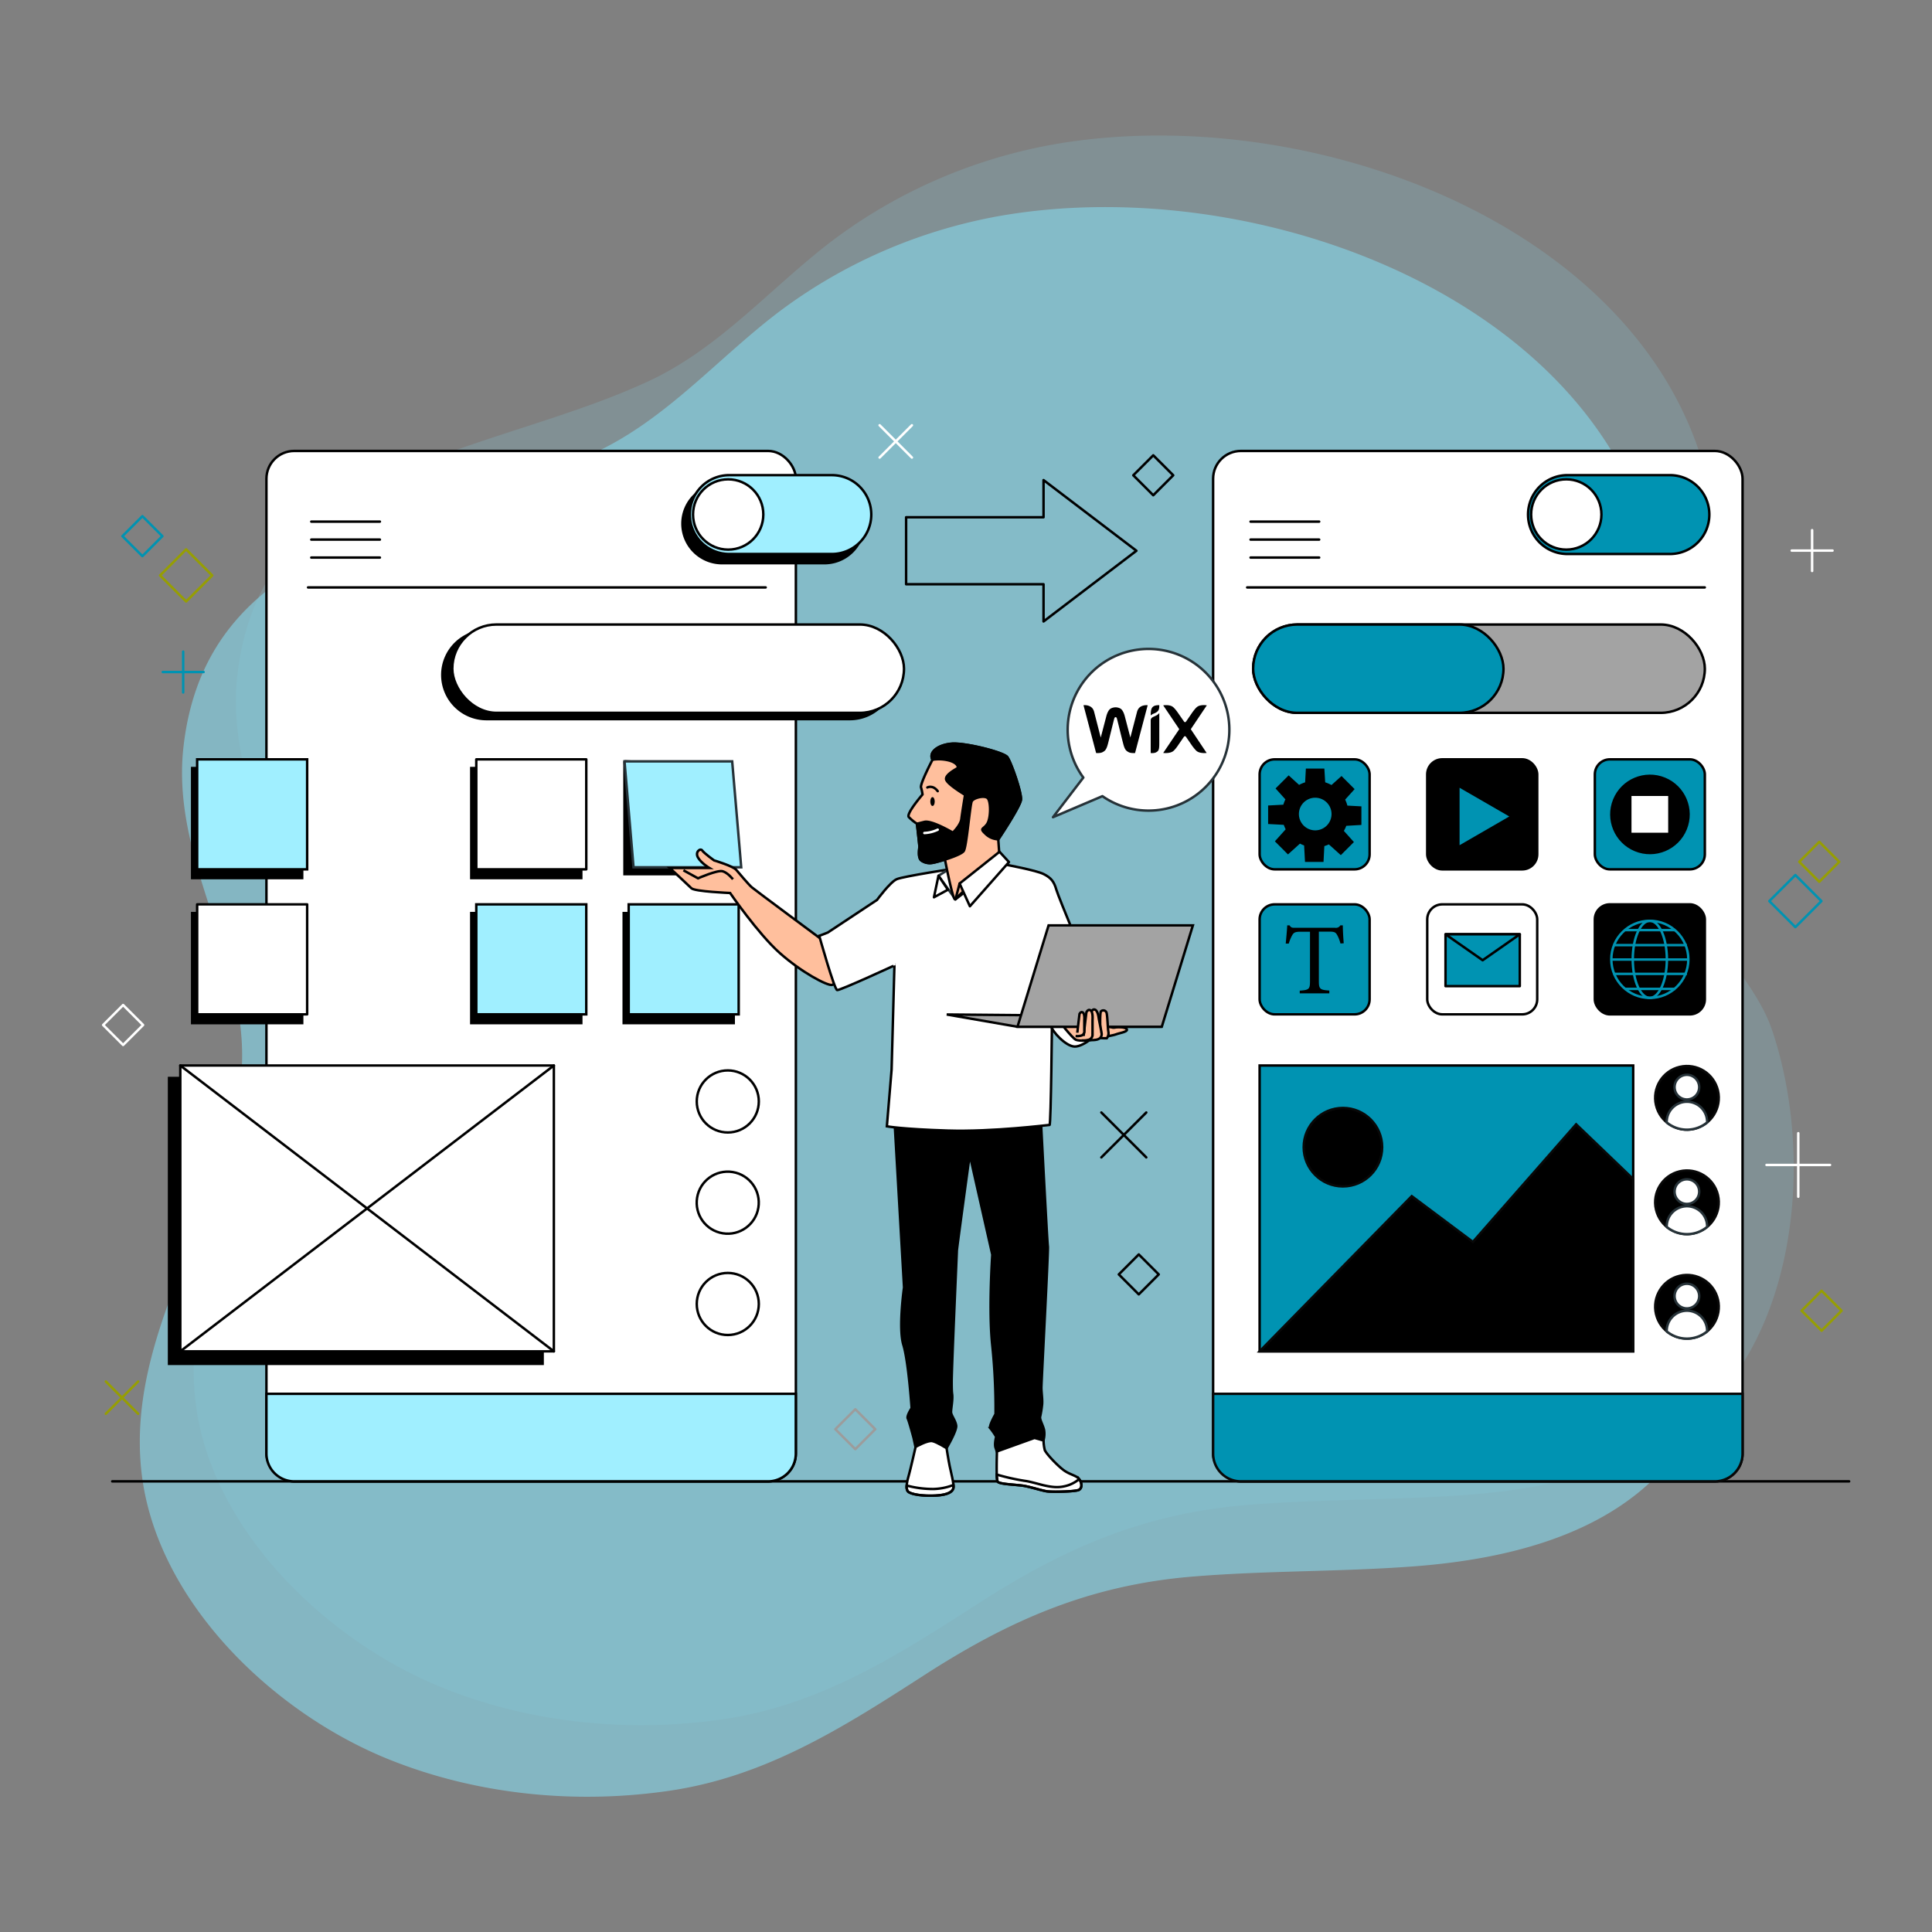 <svg xmlns="http://www.w3.org/2000/svg" xml:space="preserve" width="6811.714" height="6811.713" viewBox="0 0 1802.266 1802.266"><rect x="0" y="0" width="1802.266" height="1802.266" fill="#808080" stroke="none"/><g style="fill:#87cdde"><path d="M1777.864 746.1q-.138-.309-.265-.627c-3.085-8.072.074-16.43.794-24.606 2.315-26.289-28.173-39.767-50.443-35.719a38.9 38.9 0 0 0-16.825 7.589c-4.646 3.659-8.49 8.36-13.917 10.961-12.282 5.882-29.496 6.287-31.281 23.13-.974 9.194 5.39 17.105 4.357 26.128-1.193 10.438-8.657 19.547-7.562 30.47 1.017 10.12 9.917 19.007 18.892 22.711 6.678 2.754 14.144 3.508 21.254 2.442 7.342-1.1 13.229-4.953 19.314-8.996 6.551-4.373 12.658-7.128 20.516-7.797 5.556-.474 11.17-.37 16.743-.794 7.3-.558 15.346-2.542 19.95-8.712 5.519-7.377 6.1-19.13 3.312-27.684-1.034-3.175-3.506-5.543-4.84-8.496" style="fill:#87cdde;fill-opacity:.212;stroke-width:.265" transform="matrix(12.262 0 0 11.901 -20206.258 -8019.08)"></path><path d="M1773.763 751.71q-.137-.31-.264-.628c-3.085-8.072.074-16.43.794-24.606 2.315-26.289-28.173-39.767-50.443-35.719a38.9 38.9 0 0 0-16.825 7.588c-4.646 3.66-8.49 8.361-13.917 10.962-12.282 5.882-29.496 6.287-31.282 23.13-.974 9.194 5.39 17.105 4.358 26.128-1.193 10.437-8.657 19.547-7.562 30.47 1.016 10.12 9.917 19.007 18.891 22.71 6.678 2.755 14.145 3.51 21.254 2.443 7.342-1.1 13.23-4.953 19.315-8.996 6.55-4.373 12.657-7.128 20.516-7.797 5.556-.474 11.17-.37 16.742-.794 7.3-.558 15.346-2.542 19.95-8.713 5.52-7.376 6.101-19.129 3.313-27.683-1.035-3.175-3.506-5.543-4.84-8.496" style="opacity:.7;fill:#87cdde;stroke-width:.265" transform="matrix(12.262 0 0 11.901 -20206.258 -8019.08)"></path></g><path d="M26.63 454.42H731.4" style="fill:none;stroke:#000;stroke-linecap:round;stroke-linejoin:round;stroke-opacity:1" transform="matrix(2.299 0 0 2.299 43.47 337.185)"></path><path d="M702.11 211.48h14.95v14.95h-14.95z" style="fill:none;stroke:#0093b2;stroke-linecap:round;stroke-linejoin:round;stroke-opacity:1" transform="scale(2.299)rotate(-45 896.093 269.466)"></path><path d="M49.14 79.34h14.95v14.95H49.14z" style="fill:none;stroke:#969e02;stroke-linecap:round;stroke-linejoin:round;stroke-opacity:1" transform="scale(2.299)rotate(-45 243.116 137.318)"></path><path d="M437.43 364.71h11.46v11.46h-11.46z" style="fill:none;stroke:#000;stroke-linecap:round;stroke-linejoin:round;stroke-opacity:1" transform="scale(2.299)rotate(-45 629.659 420.947)"></path><path d="M443.31 40.45h11.46v11.46h-11.46z" style="fill:none;stroke:#000;stroke-linecap:round;stroke-linejoin:round;stroke-opacity:1" transform="scale(2.299)rotate(-45 635.546 96.688)"></path><path d="M25.32 263.51h11.46v11.46H25.32z" style="fill:none;stroke:#fff;stroke-linecap:round;stroke-linejoin:round;stroke-opacity:1" transform="scale(2.299)rotate(-45 217.542 319.751)"></path><path d="M33.14 65.15H44.6v11.46H33.14z" style="fill:none;stroke:#0093b2;stroke-linecap:round;stroke-linejoin:round;stroke-opacity:1" transform="scale(2.299)rotate(-45 225.376 121.386)"></path><path d="M322.41 427.52h11.46v11.46h-11.46z" style="fill:none;stroke:#9c9c9c;stroke-linecap:round;stroke-linejoin:round" transform="scale(2.299)rotate(-45 514.645 483.757)"></path><path d="M713.56 197.29h11.46v11.46h-11.46z" style="fill:none;stroke:#969e02;stroke-linecap:round;stroke-linejoin:round;stroke-opacity:1" transform="scale(2.299)rotate(-45 905.787 253.54)"></path><path d="M714.49 379.44h11.46v11.46h-11.46z" style="fill:none;stroke:#969e02;stroke-linecap:round;stroke-linejoin:round;stroke-opacity:1" transform="scale(2.299)rotate(-45 906.722 435.683)"></path><path d="M716.38 68.45v16.57M708.1 76.74h16.57" style="fill:none;stroke:#fff;stroke-linecap:round;stroke-linejoin:round;stroke-opacity:1" transform="matrix(2.299 0 0 2.299 43.47 337.185)"></path><path d="M55.42 117.74v16.57M47.13 126.02H63.7" style="fill:none;stroke:#0093b2;stroke-linecap:round;stroke-linejoin:round;stroke-opacity:1" transform="matrix(2.299 0 0 2.299 43.47 337.185)"></path><path d="M710.76 313.15v25.77M697.87 326.03h25.78" style="fill:none;stroke:#fff;stroke-linecap:round;stroke-linejoin:round;stroke-opacity:1" transform="matrix(2.299 0 0 2.299 43.47 337.185)"></path><path d="m427.98 304.74 18.23 18.22M427.98 322.96l18.23-18.22" style="fill:none;stroke:#000;stroke-linecap:round;stroke-linejoin:round;stroke-opacity:1" transform="matrix(2.299 0 0 2.299 43.47 337.185)"></path><path d="m24.04 413.9 13.1 13.09M24.04 426.99l13.1-13.09" style="fill:none;stroke:#969e02;stroke-linecap:round;stroke-linejoin:round;stroke-opacity:1" transform="matrix(2.299 0 0 2.299 43.47 337.185)"></path><path d="m338.01 25.89 13.1 13.1M338.01 38.99l13.1-13.1" style="fill:none;stroke:#fff;stroke-linecap:round;stroke-linejoin:round;stroke-opacity:1" transform="matrix(2.299 0 0 2.299 43.47 337.185)"></path><path d="M348.76 90.4h55.76v15.1l37.69-28.69-37.69-28.68v15.09h-55.76z" style="fill:none;stroke:#000;stroke-linecap:round;stroke-linejoin:round;stroke-opacity:1" transform="matrix(2.299 0 0 2.299 43.47 337.185)"></path><g transform="matrix(2.299 0 0 2.299 43.47 337.185)"><rect width="214.83" height="418.11" x="473.33" y="36.31" rx="11.27" style="fill:#fff;stroke:#000;stroke-linecap:round;stroke-linejoin:round;stroke-opacity:1"></rect><path d="M473.33 418.9v24.24a11.27 11.27 0 0 0 11.27 11.28h192.29a11.28 11.28 0 0 0 11.27-11.28V418.9Z" style="fill:#0093b2;stroke:#080808;stroke-miterlimit:10;stroke-opacity:1;fill-opacity:1"></path><rect width="44.63" height="44.63" x="560.21" y="161.45" rx="6.1" style="fill:#000;stroke:#000;stroke-miterlimit:10;stroke-opacity:1"></rect><path d="m572.83 197.15 21.68-12.52-21.68-12.52zM658.68 78.13h-41.57a16 16 0 0 1-16-16 16 16 0 0 1 16-16h41.57a16 16 0 0 1 16 16 16 16 0 0 1-16 16z" style="fill:#0093b2;stroke:#000;stroke-miterlimit:10;stroke-opacity:1;fill-opacity:1"></path><circle cx="616.63" cy="62.09" r="14.26" style="fill:#fff;stroke:#000;stroke-linecap:round;stroke-linejoin:round;stroke-opacity:1"></circle><path d="M488.52 64.99h27.84M488.52 72.28h27.84M488.52 79.57h27.84" style="fill:none;stroke:#000;stroke-linecap:round;stroke-linejoin:round;stroke-opacity:1"></path><path d="M492.2 285.68h151.58v115.98H492.2z" style="fill:#0093b2;stroke:#000;stroke-miterlimit:10;stroke-opacity:1;fill-opacity:1"></path><path d="M643.78 401.66v-69.91l-23.15-22.21-41.89 47.72-24.81-18.56-61.73 62.96z" style="fill:#000;stroke:#080808;stroke-miterlimit:10;stroke-opacity:1"></path><circle cx="526" cy="318.82" r="15.91" style="fill:#000;stroke:#080808;stroke-miterlimit:10;stroke-opacity:1"></circle><path d="M487.15 91.69h185.68" style="fill:none;stroke:#000;stroke-linecap:round;stroke-linejoin:round;stroke-opacity:1"></path><circle cx="665.6" cy="298.82" r="12.9" style="fill:#000;stroke:#080808;stroke-linecap:round;stroke-linejoin:round;stroke-opacity:1" transform="rotate(-13.21 665.514 298.792)"></circle><path d="M670.57 294.46a5 5 0 1 0-5 5 5 5 0 0 0 5-5M665.6 300.38a8.21 8.21 0 0 0-8.22 8.21v.19a12.92 12.92 0 0 0 16.41 0v-.19a8.21 8.21 0 0 0-8.19-8.21" style="fill:#fff;stroke:#263238;stroke-linecap:round;stroke-linejoin:round"></path><circle cx="665.6" cy="341.21" r="12.9" style="fill:#000;stroke:#080808;stroke-linecap:round;stroke-linejoin:round;stroke-opacity:1" transform="rotate(-13.21 665.505 341.194)"></circle><path d="M670.57 336.85a5 5 0 1 0-5 5 5 5 0 0 0 5-5M665.6 342.77a8.22 8.22 0 0 0-8.22 8.21v.19a12.92 12.92 0 0 0 16.41 0v-.19a8.22 8.22 0 0 0-8.19-8.21" style="fill:#fff;stroke:#263238;stroke-linecap:round;stroke-linejoin:round"></path><circle cx="665.6" cy="383.6" r="12.9" style="fill:#000;stroke:#080808;stroke-linecap:round;stroke-linejoin:round;stroke-opacity:1" transform="rotate(-13.21 665.501 383.553)"></circle><path d="M670.57 379.24a5 5 0 1 0-5 5 5 5 0 0 0 5-5M665.6 385.16a8.22 8.22 0 0 0-8.22 8.21v.19a12.92 12.92 0 0 0 16.41 0v-.19a8.22 8.22 0 0 0-8.19-8.21" style="fill:#fff;stroke:#263238;stroke-linecap:round;stroke-linejoin:round"></path><rect width="183.28" height="35.84" x="489.57" y="106.74" rx="17.92" style="fill:#a3a3a3;stroke:#000;stroke-miterlimit:10;stroke-opacity:1"></rect><rect width="101.58" height="35.84" x="489.57" y="106.74" rx="17.92" style="fill:#0093b2;stroke:#000;stroke-miterlimit:10;stroke-opacity:1;fill-opacity:1"></rect><rect width="44.63" height="44.63" x="492.2" y="161.45" rx="6.1" style="fill:#0093b2;stroke:#000;stroke-miterlimit:10;stroke-opacity:1;fill-opacity:1"></rect><path d="M533 187.59V181l-5.58-.3a13.2 13.2 0 0 0-1.11-3l3.75-4.16-4.64-4.64-4 3.59a13.5 13.5 0 0 0-3.09-1.34l-.33-5.45h-6.56l-.29 5.46a13 13 0 0 0-3 1.27l-4.15-3.79-4.64 4.64 3.91 4.34a12.7 12.7 0 0 0-1.06 2.71l-6.06.32v6.56l6.23.33a12.2 12.2 0 0 0 1 2.37l-4.3 4.78 4.64 4.65 4.78-4.31a13.5 13.5 0 0 0 2.24 1l.35 6.55h6.56l.33-6.33a12.4 12.4 0 0 0 2.41-.88l4.74 4.26 4.64-4.64-4-4.45a13.2 13.2 0 0 0 1.24-2.6zm-18.23 3.17a7.12 7.12 0 1 1 7.11-7.11 7.12 7.12 0 0 1-7.16 7.11z" style="fill:#000;stroke:#000;stroke-miterlimit:10;stroke-opacity:1"></path><rect width="44.63" height="44.63" x="628.22" y="161.45" rx="6.1" style="fill:#0093b2;stroke:#000;stroke-miterlimit:10;stroke-opacity:1;fill-opacity:1"></rect><circle cx="650.53" cy="183.76" r="15.65" style="fill:#000;stroke:#000;stroke-miterlimit:10;stroke-opacity:1" transform="rotate(-67.72 650.582 183.742)"></circle><path d="M642.59 175.82h15.89v15.89h-15.89z" style="fill:#fff;stroke:#000;stroke-linecap:round;stroke-linejoin:round;stroke-opacity:1"></path><rect width="44.63" height="44.63" x="560.21" y="220.29" rx="6.1" style="fill:#fff;stroke:#000;stroke-linecap:round;stroke-linejoin:round;stroke-opacity:1"></rect><path d="M567.63 232.43h30.14v21.05h-30.14z" style="fill:#0093b2;stroke:#000;stroke-linecap:round;stroke-linejoin:round;stroke-opacity:1;fill-opacity:1"></path><path d="M597.77 232.43h-30.14l15.07 10.53z" style="fill:#0093b2;stroke:#000;stroke-linecap:round;stroke-linejoin:round;stroke-opacity:1;fill-opacity:1"></path><rect width="44.63" height="44.63" x="492.2" y="220.29" rx="6.1" style="fill:#0093b2;stroke:#000;stroke-miterlimit:10;stroke-opacity:1;fill-opacity:1"></rect><path d="M525 236.17a15.2 15.2 0 0 0-1.32-3.42c-.65-1.11-1.07-1.4-3.33-1.4h-4.11v20c0 3.21.33 3.66 4.24 3.91v1.15h-12v-1.11c3.83-.25 4.16-.66 4.16-3.91v-20H509c-2.27 0-2.92.25-3.62 1.49a18 18 0 0 0-1.36 3.33h-1.23c.24-2.51.49-5.1.61-7.41h.95c.62 1 1.07 1 2.22 1h16.29a2.06 2.06 0 0 0 2.1-1h1c0 1.94.17 4.9.37 7.28z" style="fill:#000"></path><rect width="44.63" height="44.63" x="628.22" y="220.29" rx="6.1" style="fill:#000;stroke:#000;stroke-miterlimit:10;stroke-opacity:1"></rect><circle cx="650.53" cy="242.61" r="15.63" style="fill:none;stroke:#0093b2;stroke-miterlimit:10;stroke-opacity:1"></circle><ellipse cx="650.53" cy="242.61" rx="6.92" ry="15.63" style="fill:none;stroke:#0093b2;stroke-miterlimit:10;stroke-opacity:1"></ellipse><path d="M640.43 230.74h20.43M635.74 236.83h29.82M640.43 254.59h20.43M635.74 248.5h29.82M635.23 242.68h30.83" style="fill:none;stroke:#0093b2;stroke-miterlimit:10;stroke-opacity:1"></path></g><g transform="matrix(2.299 0 0 2.299 43.47 337.185)"><rect width="214.83" height="418.11" x="89.2" y="36.31" rx="11.27" style="fill:#fff;stroke:#000;stroke-linecap:round;stroke-linejoin:round;stroke-opacity:1"></rect><path d="M89.2 418.9v24.24a11.28 11.28 0 0 0 11.27 11.28h192.29A11.28 11.28 0 0 0 304 443.14V418.9Z" style="fill:#a0efff;stroke:#000;stroke-miterlimit:10;stroke-opacity:1;fill-opacity:1"></path><path d="M172.32 164.99h44.63v44.63h-44.63zM59.07 164.99h44.63v44.63H59.07zM172.32 223.84h44.63v44.63h-44.63zM234.17 223.84h44.63v44.63h-44.63zM59.07 223.84h44.63v44.63H59.07z" style="fill:#000;stroke:#000;stroke-miterlimit:10;stroke-opacity:1"></path><path d="M174.35 161.45h44.63v44.63h-44.63z" style="fill:#fff;stroke:#000;stroke-linecap:round;stroke-linejoin:round;stroke-opacity:1"></path><path d="M61.09 161.45h44.63v44.63H61.09zM174.35 220.29h44.63v44.63h-44.63zM236.19 220.29h44.63v44.63h-44.63z" style="fill:#a0efff;stroke:#000;stroke-miterlimit:10;stroke-opacity:1;fill-opacity:1"></path><path d="M61.09 220.29h44.63v44.63H61.09z" style="fill:#fff;stroke:#000;stroke-linecap:round;stroke-linejoin:round;stroke-opacity:1"></path><path d="M315.62 49.76h-41.57a16.045 16.045 0 0 0 0 32.09h41.57a16.045 16.045 0 0 0 0-32.09z" style="fill:#000;stroke:#000;stroke-miterlimit:10;stroke-opacity:1"></path><path d="M318.62 78.13h-41.57a16 16 0 0 1-16.05-16 16 16 0 0 1 16.05-16h41.57a16 16 0 0 1 16 16 16 16 0 0 1-16 16z" style="fill:#a0efff;stroke:#000;stroke-miterlimit:10;stroke-opacity:1;fill-opacity:1"></path><circle cx="276.56" cy="62.09" r="14.26" style="fill:#fff;stroke:#000;stroke-linecap:round;stroke-linejoin:round;stroke-opacity:1"></circle><path d="M107.4 64.99h27.84M107.4 72.28h27.84M107.4 79.57h27.84" style="fill:none;stroke:#000;stroke-linecap:round;stroke-linejoin:round;stroke-opacity:1"></path><circle cx="276.4" cy="300.26" r="12.59" style="fill:#fff;stroke:#000;stroke-linecap:round;stroke-linejoin:round;stroke-opacity:1"></circle><circle cx="276.4" cy="341.35" r="12.59" style="fill:#fff;stroke:#000;stroke-linecap:round;stroke-linejoin:round;stroke-opacity:1" transform="rotate(-80.75 276.38 341.353)"></circle><circle cx="276.4" cy="382.44" r="12.59" style="fill:#fff;stroke:#000;stroke-linecap:round;stroke-linejoin:round;stroke-opacity:1"></circle><path d="M106.09 91.69h185.69" style="fill:none;stroke:#000;stroke-linecap:round;stroke-linejoin:round;stroke-opacity:1"></path><path d="M49.69 290.75h151.58v115.98H49.69z" style="fill:#000;stroke:#000;stroke-miterlimit:10;stroke-opacity:1"></path><path d="m49.69 406.73 151.59-115.98" style="fill:#263238;stroke:#000;stroke-miterlimit:10;stroke-opacity:1"></path><path d="m49.69 290.75 151.59 115.98" style="fill:none;stroke:#000;stroke-miterlimit:10;stroke-opacity:1"></path><path d="M54.25 285.68h151.58v115.98H54.25z" style="fill:#fff;stroke:#000;stroke-linecap:round;stroke-linejoin:round;stroke-opacity:1"></path><path d="m54.25 401.66 151.58-115.98M54.25 285.68l151.58 115.98" style="fill:none;stroke:#000;stroke-linecap:round;stroke-linejoin:round;stroke-opacity:1"></path><path d="M325.93 145.12H178.49a17.92 17.92 0 0 1-17.92-17.92 17.92 17.92 0 0 1 17.92-17.93h147.44a17.92 17.92 0 0 1 17.92 17.93 17.92 17.92 0 0 1-17.92 17.92z" style="fill:#000;stroke:#000;stroke-miterlimit:10;stroke-opacity:1"></path><rect width="183.28" height="35.84" x="164.62" y="106.74" rx="17.92" style="fill:#fff;stroke:#000;stroke-linecap:round;stroke-linejoin:round;stroke-opacity:1"></rect></g><path d="M234.49 162.26v45.78h42v-43.78l-42-2" style="fill:#000;stroke:#000;stroke-miterlimit:10;stroke-opacity:1" transform="matrix(2.299 0 0 2.299 43.47 337.185)"></path><path d="m278.18 162.26 3.67 42.99h-43.7l-3.66-42.99z" style="fill:#a0efff;stroke:#263238;stroke-miterlimit:10;fill-opacity:1" transform="matrix(2.299 0 0 2.299 43.47 337.185)"></path><path d="M314.84 234.79s-27.36-20.28-28.7-21.43-5-5.55-6.31-7.08-9-3.83-9-3.83-4-2.87-4.78-4-3.06.58-1.72 2.87 4.59 4.21 4.59 4.21h-16.07s7.46 6.89 8.8 8.23 15.69 1.92 15.69 1.92 11.29 16.45 20.09 24.3 19.32 13.39 21.24 13 2.68-4 2.1-5.55-5.93-12.64-5.93-12.64z" style="fill:#ffbf9d;stroke:#000;stroke-miterlimit:10;stroke-opacity:1;fill-opacity:1" transform="matrix(2.299 0 0 2.299 43.47 337.185)"></path><path d="m258.4 206.47 5.93 3.25s7.84-3.44 9.95-2.87 4.21 3.26 4.21 3.26" style="fill:none;stroke:#000;stroke-miterlimit:10;stroke-opacity:1" transform="matrix(2.299 0 0 2.299 43.47 337.185)"></path><path d="m344 307.11 3.93 68.63s-2.36 16.5-.27 23.31 3.34 25.67 3.34 25.67-2.1 3.15-1.57 4.2 2.35 7.85 2.35 7.85l.79 3.67s5-2.36 6.81-2.36 5.76 2.89 5.76 2.89 4.2-7.08 3.93-9.17-2.09-4.19-2.09-5.5.52-3.93.52-6-.26-.52-.26-6.29 2.1-52.38 2.1-53.17 5.23-39 5.23-39l9.17 40.6s-1.57 22.53 0 36.94a246 246 0 0 1 1.31 27.76s-2.88 5-2.09 5.76a28 28 0 0 1 2.35 3.41s-.78 2.88-.26 4.45l.53 1.57 15.19-5.5 3.67 1.05a9.25 9.25 0 0 0 .26-4.45c-.53-2.1-1.84-4.19-1.57-5.24a43 43 0 0 0 .78-4.72c.26-2.09-.26-5-.26-7.07s2.88-56 2.62-57.36-2.88-52.13-2.88-52.13z" style="fill:#000;stroke:#000;stroke-miterlimit:10;stroke-opacity:1;fill-opacity:1" transform="matrix(2.299 0 0 2.299 43.47 337.185)"></path><path d="m376.33 317.42 11.64-4.06M386.78 434s15.88-4.93 13.72-5.39-9.1 1.69-9.71 2M353.93 436.73s12.8-5.24 12.95-4.47-2.93 2.46-2.93 2.46M366.58 430.1s-13.27-2.62-14.19-3.55 2.47-1.39 2.47-1.39" style="fill:none;stroke:#000;stroke-miterlimit:10;stroke-opacity:1" transform="matrix(2.299 0 0 2.299 43.47 337.185)"></path><path d="M352.61 440.44s-2.07 9.09-2.69 11.25-1.54 5.55-.46 6.78 6.17 2 11.41 1.7 6.78-1.7 7.09-3.08-1.08-6.79-1.54-8.95-1.24-7.17-1.24-7.17-3.81-2.46-5.76-2.89-6.81 2.36-6.81 2.36z" style="fill:#fff;stroke:#000;stroke-miterlimit:10;stroke-opacity:1" transform="matrix(2.299 0 0 2.299 43.47 337.185)"></path><path d="M349 456.11a3.3 3.3 0 0 0 .47 2.36c1.08 1.24 6.17 2 11.41 1.7s6.78-1.7 7.09-3.08a4.3 4.3 0 0 0 0-1.21 24 24 0 0 1-8.11 1.64 41.6 41.6 0 0 1-10.86-1.41z" style="fill:none;stroke:#000;stroke-miterlimit:10;stroke-opacity:1" transform="matrix(2.299 0 0 2.299 43.47 337.185)"></path><path d="M385.62 442.27s-.38 11 .23 12.19 8 1.24 11.11 1.85 6.94 1.86 8.94 2.16 11.57.16 13-.61 1.24-3.24-.15-4.63-3.7-1.54-6.32-3.55-6.94-6.63-7.41-8a16.4 16.4 0 0 1-.49-3.84l-3.67-1.05z" style="fill:#fff;stroke:#000;stroke-miterlimit:10;stroke-opacity:1" transform="matrix(2.299 0 0 2.299 43.47 337.185)"></path><path d="M418.94 453.53a13.76 13.76 0 0 1-6.54 3c-5.27 1-10.94-1.75-15.62-2.34a88 88 0 0 1-11.24-2.54 10.5 10.5 0 0 0 .31 2.8c.62 1.24 8 1.24 11.11 1.85s6.94 1.86 8.94 2.16 11.57.16 13-.61 1.19-2.85.04-4.32z" style="fill:none;stroke:#000;stroke-miterlimit:10;stroke-opacity:1" transform="matrix(2.299 0 0 2.299 43.47 337.185)"></path><path d="M368.88 205.67s-21.24 3.25-23.92 4.4-8 8.42-8 8.42l-20 13.24-3.45 1.34s6.12 21.81 7.27 22 23.24-10 23.24-10l-1.15 42.29-1.92 23s6.32 1.15 24.69 1.72 40.75-2.29 41.33-2.29 1-44.2 1-44.2l.39-9 14.35-10.14s-12.06-28.89-13-32.14-2.11-4.79-5.17-6.32-15.5-3.82-15.5-3.82z" style="fill:#fff;stroke:#000;stroke-miterlimit:10;stroke-opacity:1;fill-opacity:1" transform="matrix(2.299 0 0 2.299 43.47 337.185)"></path><path d="m366.94 205.47 1.85 12.77-6.9-9.55z" style="fill:#fff;stroke:#263238;stroke-linecap:round;stroke-linejoin:round" transform="matrix(2.299 0 0 2.299 43.47 337.185)"></path><path d="m365.72 214.35-3.83-5.66-1.84 8.73z" style="fill:#fff;stroke:#000;stroke-linecap:round;stroke-linejoin:round;stroke-opacity:1" transform="matrix(2.299 0 0 2.299 43.47 337.185)"></path><path d="M359.47 161.59s-5.11 9.77-4.66 11.27a17.5 17.5 0 0 1 .61 2.85s-6.77 7.82-5.56 9.17a19.2 19.2 0 0 0 3.3 2.7s1 8.72 1 9.32-.75 4.36.75 5.56a5.93 5.93 0 0 0 4.51 1c1.2-.15 5.11-1.35 5.11-1.35s3.31 17.43 4.21 16.08 18-16.08 18-16.08l-.6-8.27s8.86-13.22 9.16-16.07-4.05-15.33-5.56-17.28-17-5.86-22.53-5.41-9.39 3.5-7.74 6.51" style="fill:#ffbf9d;stroke:#000;stroke-linecap:round;stroke-linejoin:round;stroke-opacity:1;fill-opacity:1" transform="matrix(2.299 0 0 2.299 43.47 337.185)"></path><path d="M372.09 198.7c1.21-1.5 2.56-18.93 3.31-20.28s4.81-2.41 6.31-1.35 1.5 8.11 0 10.51-3.31 1.66-.75 4.06a7.7 7.7 0 0 0 5.26 2.25s8.86-13.22 9.16-16.07-4.05-15.33-5.56-17.28-17-5.86-22.53-5.41-9.47 3.45-7.82 6.46a16.8 16.8 0 0 1 6.61.3c3.46.9 4.06 2.7 3.46 3.16s-5.11 2.7-4.51 4.65 7.66 6.16 7.66 6.16-1.2 7.22-1.5 9.77-3.45 5.56-3.45 5.56-8.57-5.11-11.57-4.36l-3 .75s1 8.72 1 9.32-.75 4.36.75 5.56a5.93 5.93 0 0 0 4.51 1c1.2-.15 5.11-1.35 5.11-1.35s6.35-1.9 7.55-3.41" style="fill:#000;stroke:#000;stroke-linecap:round;stroke-linejoin:round;stroke-opacity:1;fill-opacity:1" transform="matrix(2.299 0 0 2.299 43.47 337.185)"></path><path d="M361.58 174.36c-2-2.7-4.21-1.5-4.21-1.5" style="fill:none;stroke:#000;stroke-linecap:round;stroke-linejoin:round;stroke-opacity:1" transform="matrix(2.299 0 0 2.299 43.47 337.185)"></path><path d="M356.17 191.34a14 14 0 0 0 5.41-1.35" style="fill:none;stroke:#fff;stroke-linecap:round;stroke-linejoin:round" transform="matrix(2.299 0 0 2.299 43.47 337.185)"></path><path d="M360.37 178.57c0 1-.4 1.8-.9 1.8s-.9-.81-.9-1.8.4-1.8.9-1.8.9.8.9 1.8" style="fill:#000" transform="matrix(2.299 0 0 2.299 43.47 337.185)"></path><path d="m373.22 214.81-2.76-2.97-1.67 6.4z" style="fill:none;stroke:#000;stroke-linecap:round;stroke-linejoin:round;stroke-opacity:1" transform="matrix(2.299 0 0 2.299 43.47 337.185)"></path><path d="m386.66 198.95-16.2 12.89 4.18 9.23 15.85-17.94z" style="fill:#fff;stroke:#000;stroke-linecap:round;stroke-linejoin:round;stroke-opacity:1" transform="matrix(2.299 0 0 2.299 43.47 337.185)"></path><path d="m344.01 245.08-3.26-22M394.52 228.24l7.49 23.04" style="fill:none;stroke:#fff;stroke-miterlimit:10" transform="matrix(2.299 0 0 2.299 43.47 337.185)"></path><path d="M404.34 253.31s3.21 14.72 3.36 16.5 5.8 8.18 9.52 8.18 9.82-5.35 10.42-7.29-2.83-7.88-6.85-9.07-14.97-9.96-16.45-8.32z" style="fill:#fff;stroke:#000;stroke-miterlimit:10;stroke-opacity:1;fill-opacity:1" transform="matrix(2.299 0 0 2.299 43.47 337.185)"></path><path d="m409.79 269.15 18.22-3.01 3.71 6.01-13.39-3.56z" style="fill:#fff;stroke:#263238;stroke-miterlimit:10" transform="matrix(2.299 0 0 2.299 43.47 337.185)"></path><path d="M413.67 266s-4.7-1.34-3.94 0 6.51 8.66 7.94 9.24 5.53.38 7.05-.19 7.93-1.48 9.17-2 4.57-.95 4.47-1.91-3.14-1.23-5-.85-5-2.24-5-2.24z" style="fill:#ffbf9d;stroke:#000;stroke-miterlimit:10;stroke-opacity:1;fill-opacity:1" transform="matrix(2.299 0 0 2.299 43.47 337.185)"></path><path d="M452.5 269.96h-58.55l-28.71-4.98 65.06.58z" style="fill:#a3a3a3;stroke:#000;stroke-miterlimit:10;stroke-opacity:1" transform="matrix(2.299 0 0 2.299 43.47 337.185)"></path><path d="m465.12 228.82-12.62 41.14h-58.55l12.62-41.14z" style="fill:#a3a3a3;stroke:#000;stroke-miterlimit:10;stroke-opacity:1" transform="matrix(2.299 0 0 2.299 43.47 337.185)"></path><path d="M427.6 272.46s-.35-8.29.26-8.79a1.37 1.37 0 0 1 2.27.77c.32 1.38.46 6 .67 7.43a3.23 3.23 0 0 1-.61 2.74 19 19 0 0 1-3.09-.15" style="fill:#ffbf9d;stroke:#000;stroke-miterlimit:10;stroke-opacity:1;fill-opacity:1" transform="matrix(2.299 0 0 2.299 43.47 337.185)"></path><path d="M423.58 272.94c-.11-.74.34-8.82.34-8.82s.36-1.56 1.51-1.09 1.46 3.32 1.51 3.63 1 4.9 1.12 5.85a2.13 2.13 0 0 1-1.3 2.45c-1.23.61-4 .36-4 .36" style="fill:#ffbf9d;stroke:#000;stroke-miterlimit:10;stroke-opacity:1;fill-opacity:1" transform="matrix(2.299 0 0 2.299 43.47 337.185)"></path><path d="M420.82 273.71c0-.74 1.09-9.62 1.09-9.62s.65-1.46 1.69-.78.81 3.53.8 3.85 0 5 0 5.95a2.13 2.13 0 0 1-1.74 2.16 7.9 7.9 0 0 1-2.74.21" style="fill:#ffbf9d;stroke:#000;stroke-miterlimit:10;stroke-opacity:1;fill-opacity:1" transform="matrix(2.299 0 0 2.299 43.47 337.185)"></path><path d="M418.25 272.37c0-.58.86-7.59.86-7.59s.51-1.16 1.33-.62.64 2.79.63 3 0 3.94 0 4.7a1.7 1.7 0 0 1-1.38 1.71 6.4 6.4 0 0 1-2.16.16" style="fill:#ffbf9d;stroke:#000;stroke-miterlimit:10;stroke-opacity:1;fill-opacity:1" transform="matrix(2.299 0 0 2.299 43.47 337.185)"></path><path d="M447.13 116.65a32.8 32.8 0 0 0-26.46 52.2l-12.31 16.07 20.05-8.53a32.8 32.8 0 1 0 18.72-59.74" style="fill:#fff;stroke:#263238;stroke-linecap:round;stroke-linejoin:round" transform="matrix(2.299 0 0 2.299 43.47 337.185)"></path><path d="M13.444 8.256c-.4.212-.544.562-.544 1.53 0 0 .202-.194.499-.303a2 2 0 0 0 .512-.275c.338-.247.385-.562.385-1.096 0 0-.553-.016-.852.144m-2.349.229c-.32.286-.418.739-.418.739l-1.078 4.141L8.71 9.97c-.087-.355-.246-.808-.495-1.107-.31-.378-.944-.401-1.015-.401-.068 0-.709.023-1.026.407-.246.303-.406.751-.493 1.108l-.889 3.395-1.066-4.147s-.092-.459-.418-.739c-.529-.465-1.314-.367-1.314-.367l2.048 7.764s.677.052 1.015-.126c.441-.224.659-.401.929-1.463.241-.94.912-3.704.974-3.905.029-.098.07-.332.241-.332.179 0 .214.229.241.332.064.195.729 2.965.976 3.905.268 1.055.481 1.227.929 1.463.338.178 1.015.126 1.015.126l2.048-7.759c-.002 0-.789-.099-1.315.361m3.201.9s-.129.195-.42.367c-.188.104-.367.178-.562.271-.323.154-.414.332-.414.595v5.266s.522.063.854-.104c.436-.222.533-.435.541-1.404zm5.112 2.632 2.599-3.875s-1.096-.189-1.641.309c-.35.315-.738.885-.738.885l-.952 1.386c-.053.069-.104.15-.2.15-.099 0-.161-.075-.202-.15l-.962-1.382s-.385-.568-.74-.884c-.54-.499-1.641-.31-1.641-.31l2.603 3.865-2.603 3.858s1.146.149 1.688-.35c.35-.315.688-.837.688-.837l.95-1.383c.053-.068.104-.147.2-.147.1 0 .161.075.202.147l.952 1.383s.355.51.7.837c.538.499 1.667.35 1.667.35z" style="fill:#000;fill-opacity:1" transform="translate(999.278 611.167)scale(5.748)"></path></svg>